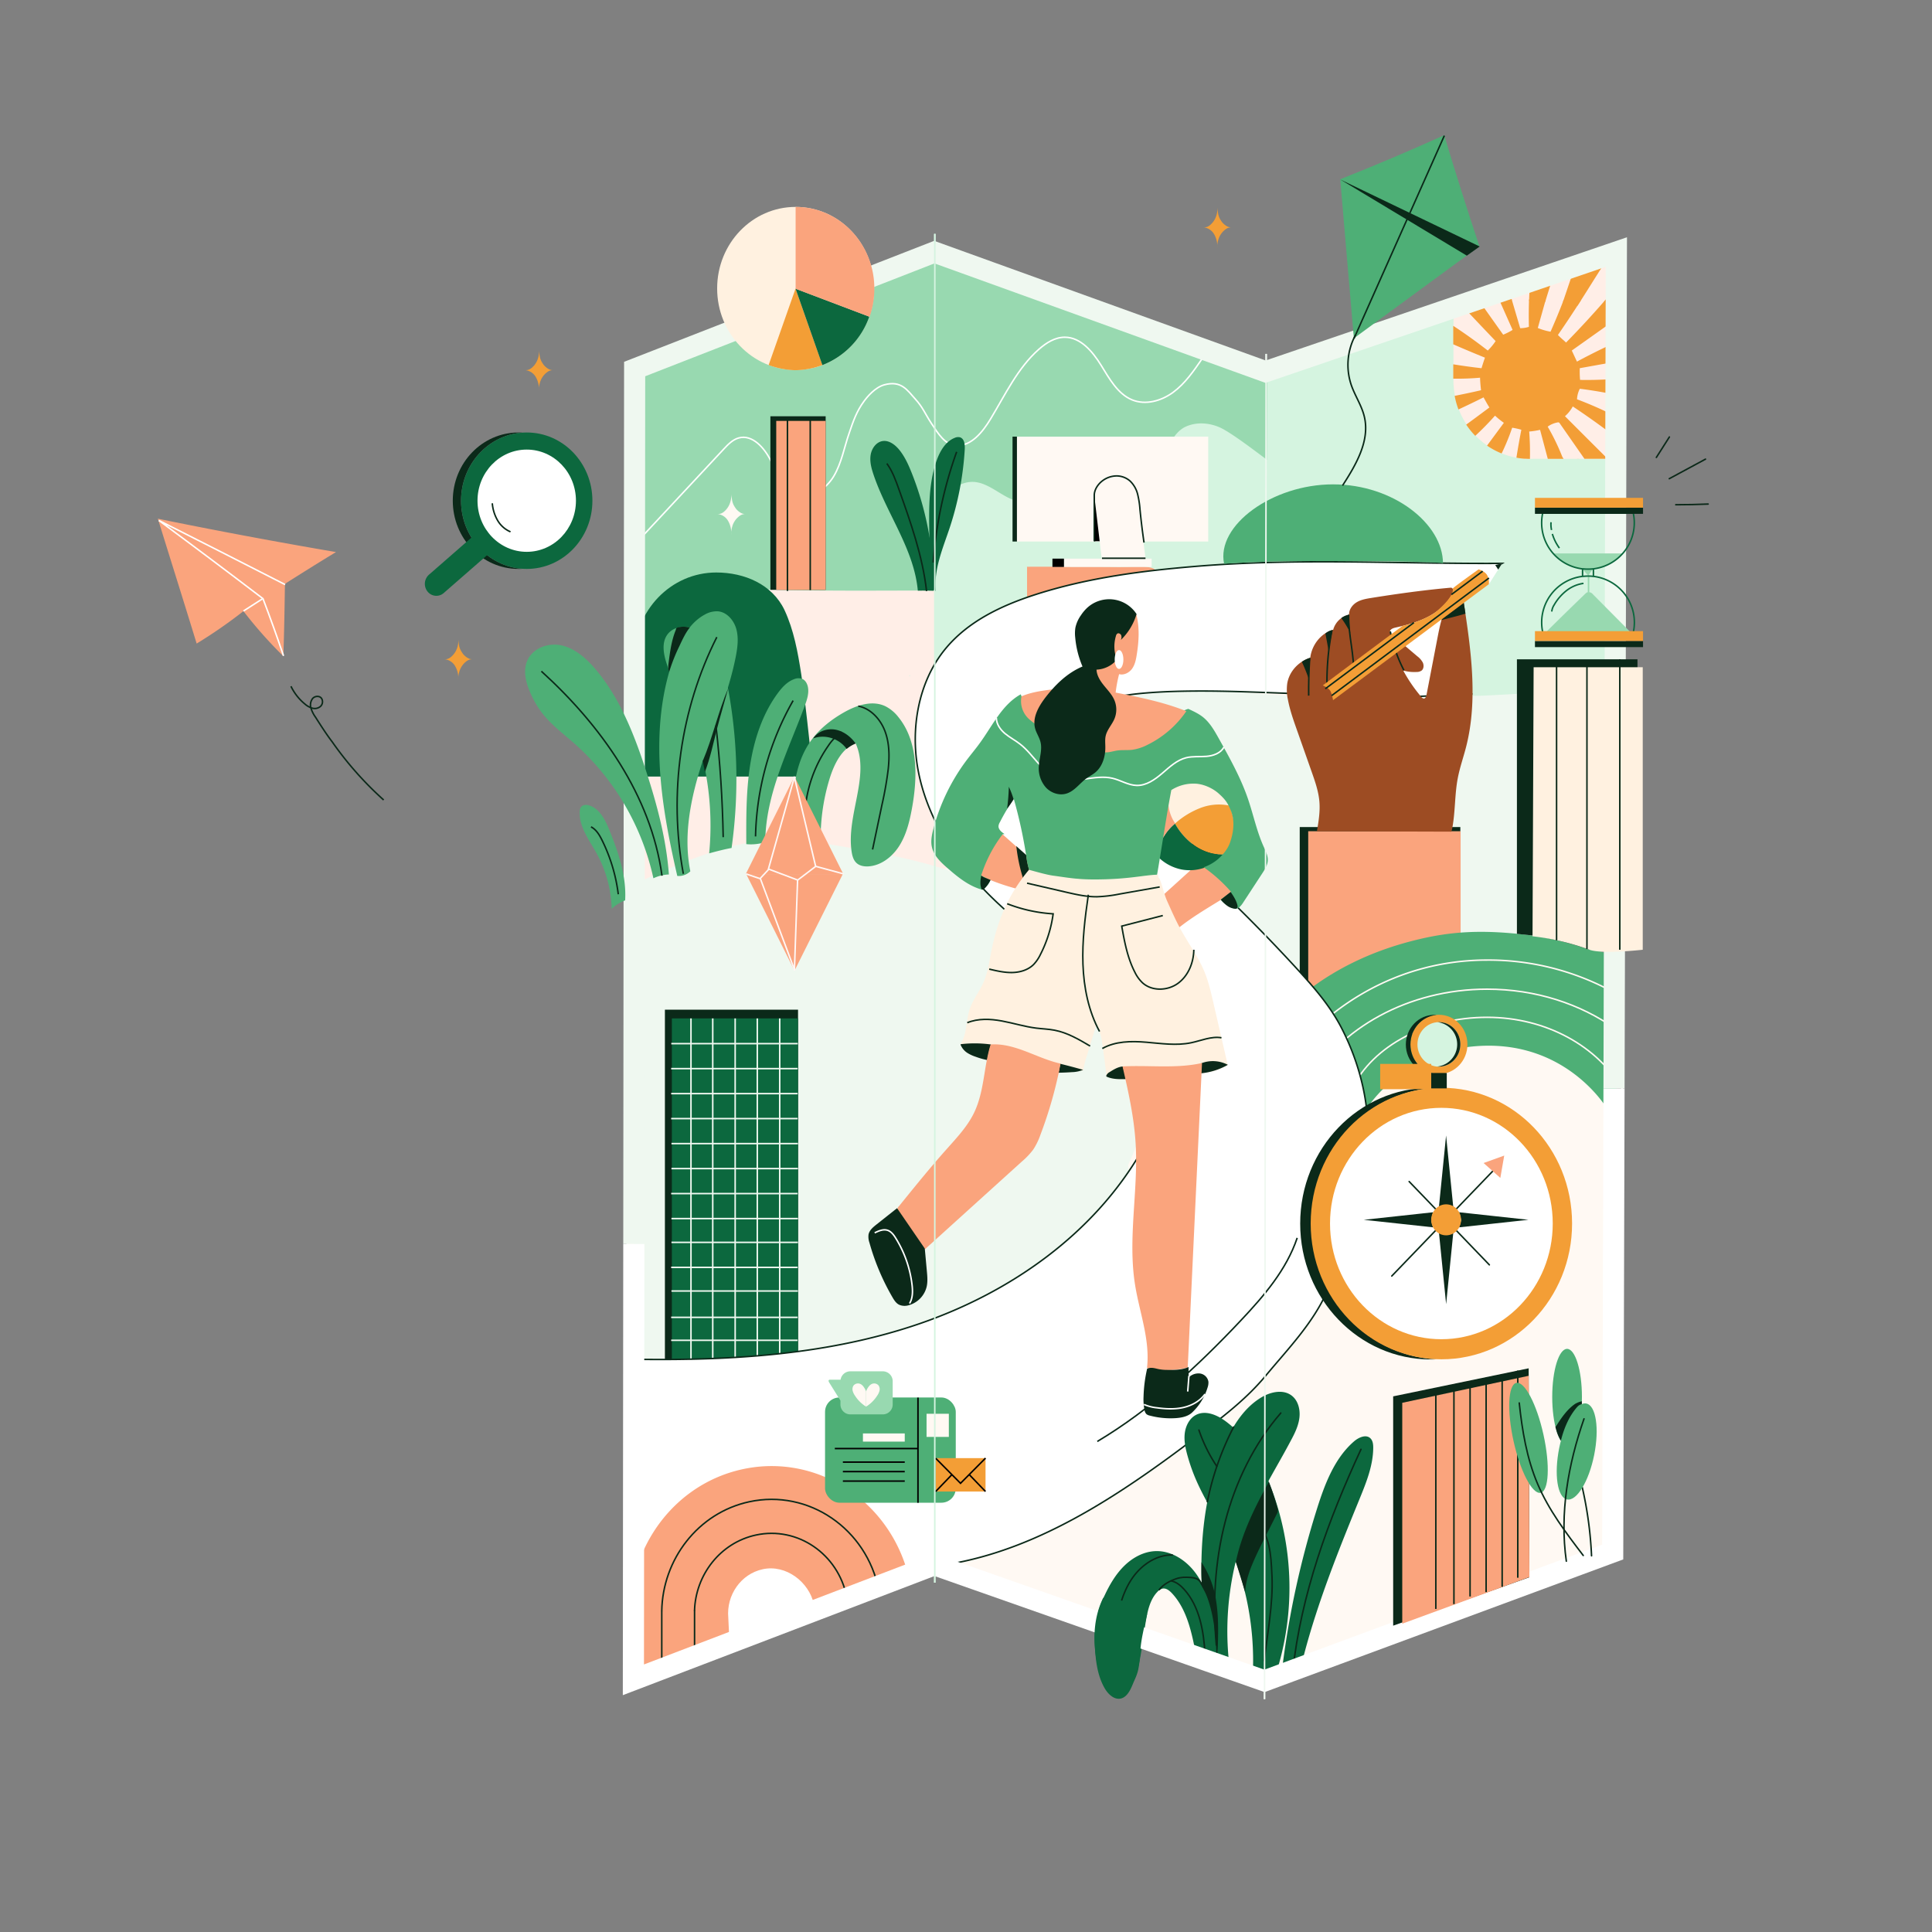 <?xml version="1.0" encoding="UTF-8"?> <svg xmlns="http://www.w3.org/2000/svg" viewBox="0 0 1280 1280"><rect x="0" y="0" width="1280" height="1280" fill="#808080" stroke="none"/><defs><style>.cls-1,.cls-12,.cls-15,.cls-16,.cls-17,.cls-18,.cls-2,.cls-20,.cls-21,.cls-22,.cls-26,.cls-28{fill:none;}.cls-1{stroke:#d5f4e0;}.cls-1,.cls-12,.cls-13,.cls-15,.cls-16,.cls-17,.cls-18,.cls-2,.cls-21,.cls-22,.cls-25,.cls-26,.cls-27,.cls-28{stroke-miterlimit:10;}.cls-2,.cls-21{stroke:#eff8f0;}.cls-3{fill:#fff9f3;}.cls-4{fill:#ffeee7;}.cls-5{fill:#d5f4e0;}.cls-25,.cls-6{fill:#98d9b0;}.cls-7{fill:#0c683e;}.cls-8{fill:#eff8f0;}.cls-9{fill:#0b2919;}.cls-10{fill:#faa47d;}.cls-11{fill:#4eaf76;}.cls-12{stroke:#fff9f3;}.cls-13,.cls-14{fill:#fff;}.cls-13,.cls-15,.cls-16,.cls-20,.cls-25{stroke:#0b2919;}.cls-16,.cls-20{stroke-linecap:round;}.cls-17,.cls-22{stroke:#fff;}.cls-18{stroke:#000;}.cls-19{fill:#f39e36;}.cls-20{stroke-linejoin:round;}.cls-21,.cls-22{stroke-width:14px;}.cls-23,.cls-27{fill:#fff1e0;}.cls-24{fill:#9d4c23;}.cls-26{stroke:#0c683e;}.cls-27{stroke:#98d9b0;}.cls-28{stroke:#fff7f5;}</style></defs><g id="Header_1_5" data-name="Header 1/5"><line class="cls-1" x1="619.34" y1="154.92" x2="619.31" y2="1048.57"></line><line class="cls-2" x1="838.87" y1="234.45" x2="837.77" y2="1125.73"></line><polygon class="cls-3" points="414.75 1105.65 415.56 251.07 601.33 173.22 827.65 255.47 1052.75 174.79 1051.94 1021.65 827.65 1105.65 601.33 1030.22 414.75 1105.65"></polygon><path class="cls-3" d="M620.58,1035c1.79-2,9.2-8.06,11.71-8.88A579.08,579.08,0,0,0,775,956.46c10.23-6.87,20.29-14.1,29.19-22.73,8.25-8,15.63-17.36,25.57-23,3.33-1.89,7.55-3.27,10.79-1.21,3.93,2.5,4,8.3,3.6,13.08-3.8,48-3.12,96.2-1.92,144.32.32,12.94.68,26-1.07,38.78-.54,4-2.11,8.86-6,9.44C832.93,1115.52,617.7,1038.16,620.58,1035Z"></path><path class="cls-3" d="M902.46,681c-7.3.38-13.09,7.12-15.19,14.38s-1.38,15-.93,22.62a284.93,284.93,0,0,1-36.73,157.37c-5.1,8.89-10.78,16.22-13.12,26.28a88.48,88.48,0,0,0-1.92,21c.51,63-.5,128.66,0,191.64,11.19-7.37,38.29-12.83,50.58-18,29.25-12.19,139.75-49.56,183.3-64-5.76-96.94.8-190.73.8-291.11a46.11,46.11,0,0,0-4-18.38c-3.85-8.73-11.33-15.15-19.15-20.28C1004.66,675.38,952.05,678.38,902.46,681Z"></path><path class="cls-4" d="M609.43,499.07l118.1-110s-69.44,2.16-118.1,2.16H455.6v52.17h-40V588.13s248.3,9.78,216.05-28.19C617,542.71,609.43,505,609.43,499.07Z"></path><path class="cls-5" d="M839.16,246.62c.64,31.32-.45,64.2.18,95.52,0,1.89-6.75,3.73-5.55,5.17a7.33,7.33,0,0,0,3.67,2c10.18,3,21.11,1.44,31.49,3.54,12.33,2.5,23.48,10,36,11.09,6.73.57,13.71-.76,20.11,1.44,10,3.43,15.46,15.58,25.77,17.72,4.46.92,24,.31,26.51,4.24-4.92,4.63-13.2,5.48-16.12,11.65-1.19,2.51-1.19,5.42-1.14,8.21a361.78,361.78,0,0,0,4.28,48.86c.22,1.39.51,2.91,1.56,3.81a5.75,5.75,0,0,0,3.53,1,346.88,346.88,0,0,0,84.16-5.8c3.29-.64,6.85-1.5,8.91-4.21a12.51,12.51,0,0,0,2.08-6.32c1.14-10.33,3.22-20.19,2.61-30.56-.4-6.88-1.06-13.77-.63-20.65,1.52-24.36,2.87-52.89,0-77.12-.44-3.72,1.23-13.45-1-16.4s-14,4.82-17.53,3.41c-19.35-7.77-38.91-17.12-52.54-33.23-12.42-14.67-18.78-33.6-25-52-.79-2.34.52-9-1.21-10.75-3.76-3.76-12,1.51-17.1,2.86-28.28,7.49-56,17.11-83.65,26.72C856.16,241.16,852.36,244.13,839.16,246.62Z"></path><path class="cls-6" d="M609.89,169c-19.26,13.89-42.15,21-64.43,28.63a1196,1196,0,0,0-114.25,45.7c-4.9,2.27-10.34,5.19-11.77,10.56-1,3.9.36,8,1,12,1.52,10.12-2.19,20.25-2.77,30.48-.5,9,1.42,17.89,2.63,26.8,3.1,23,1.41,46.37,1.15,69.6-.13,11.26.52,23.7,8,31.84,6.81-12,18.57-19.94,29.9-27.41,6.18-4.07,13.26-8.32,20.37-6.55a17.77,17.77,0,0,0,4.33.95c2.08,0,4-1.21,5.88-2.06a19.6,19.6,0,0,1,17.12.9c34,1.31,76.72.8,112.24.8-2.51-12.09,19.36-37.63,33.66-40,12.26-2.05,24.76-1.77,37.14-2.79s25-3.48,35.18-9.67a302,302,0,0,1,73.94-15c2.83-.22,5.76-.38,8.45.61,2.22.82,4.11,2.37,6.21,3.48,6.55,3.47,20.13,13.27,25.37,7.91,0-27.17.37-61.17.37-88.94a104,104,0,0,0-22.92-8.15c-7.53-1.54-15.43-1.91-22.38-5.28-6.17-3-11.21-8.2-17.56-10.76-10.46-4.21-19.2-5.56-30-8.59-6-1.69-12.35-3.08-17.69-6.44-10.76-6.76-24.39-9.72-36-14.48-4-6-12.08-6.89-19-8.12-16.91-3-32.58-11.18-49.27-15.35C619.88,168.37,614,166,609.89,169Z"></path><path class="cls-7" d="M420.17,435.76c0-31.19,24.34-56.47,54.36-56.47,18.77,0,37.09,7.89,45.18,24.79,6.2,13.27,8.88,28,11.13,42.55,3.47,22.5,7.82,67.86,7.82,67.86H420.85s0-3.7.51-3.37C418.39,486.15,420.17,460.94,420.17,435.76Z"></path><path class="cls-8" d="M1060.48,455.35q-70.93,6.86-142.27,7.1c-34.23.12-68.5-.92-102.56-4.49-28.59-3-57.76-7.75-85.75-1-8.17,2-16.44,5.09-22.24,11.37-9.37,10.15-10,26.49-5.1,39.59s14.45,23.67,23.9,33.74c31.09,33.09,63.85,64.44,96.68,95.68,8.12,7.73,16.31,15.5,25.61,21.63,5,3.26,10.29,6.08,16,7.23,8.38,1.67,17-.28,25.35-2a399.25,399.25,0,0,1,125.15-5c9,1.07,18.14,2.5,26.27,6.66,2.78,1.43,5.87,3.21,8.79,2.13,4.14-1.53,4.61-7.32,4.35-11.87l-7-123.26C1046.16,506.71,1045,478.88,1060.48,455.35Z"></path><path class="cls-8" d="M426.49,582.91c30.89-14,63.31-28,97.2-26.64,9.31.37,18.53,1.9,27.72,3.43C583.1,565,615,570.28,646.74,583.4c21.64,2.93,38.3,19.76,57.08,30.92,19.4,11.53,43.13,18.28,55.91,36.88,12,17.53,10.84,40.85,6.69,61.7a265.89,265.89,0,0,1-19.13,59.17c1.4,3.44-1,7.17-3.24,10.11a286.54,286.54,0,0,1-31.82,35.22A314.92,314.92,0,0,1,667,850.72a328.68,328.68,0,0,1-84,34.18,53,53,0,0,1-10.24,1.81q-47.35,13.06-95.86,21.4c-15,2.59-30.76,4.79-45.34.27-3.81-1.18-7.7-3-9.8-6.4C420.16,899.34,417,587.21,426.49,582.91Z"></path><rect class="cls-9" x="440.52" y="668.94" width="88.2" height="235.01"></rect><rect class="cls-7" x="445.13" y="674.72" width="83.58" height="227.37"></rect><line class="cls-2" x1="444.73" y1="691.43" x2="528.54" y2="691.43"></line><line class="cls-2" x1="444.65" y1="707.99" x2="528.45" y2="707.99"></line><line class="cls-2" x1="444.65" y1="724.55" x2="528.45" y2="724.55"></line><line class="cls-2" x1="444.65" y1="741.1" x2="528.45" y2="741.1"></line><line class="cls-2" x1="444.85" y1="757.66" x2="528.65" y2="757.66"></line><line class="cls-2" x1="444.85" y1="774.22" x2="528.65" y2="774.22"></line><line class="cls-2" x1="444.65" y1="790.78" x2="528.45" y2="790.78"></line><line class="cls-2" x1="444.85" y1="807.34" x2="528.65" y2="807.34"></line><line class="cls-2" x1="444.85" y1="823.1" x2="528.65" y2="823.1"></line><line class="cls-2" x1="444.65" y1="839.66" x2="528.45" y2="839.66"></line><line class="cls-2" x1="444.85" y1="855.32" x2="528.65" y2="855.32"></line><line class="cls-2" x1="444.65" y1="872.78" x2="528.45" y2="872.78"></line><line class="cls-2" x1="444.65" y1="887.99" x2="528.45" y2="887.99"></line><line class="cls-2" x1="457.79" y1="674.72" x2="457.79" y2="901.99"></line><line class="cls-2" x1="472.21" y1="674.72" x2="472.21" y2="901.99"></line><line class="cls-2" x1="487.07" y1="674.72" x2="487.07" y2="901.99"></line><line class="cls-2" x1="501.72" y1="674.72" x2="501.72" y2="901.99"></line><line class="cls-2" x1="516.58" y1="674.72" x2="516.58" y2="901.99"></line><path class="cls-5" d="M619.33,357.18c.74-10.23-1.87-15.65,3.34-23.6s13.44-14.91,22.69-14.28c12.77.86,23.09,15.65,35.57,12.76,6.19-1.43,10.65-6.95,14.07-12.49s6.45-11.62,11.59-15.46a20.65,20.65,0,0,1,17.5-3.27c7.95,2.12,14.32,8.64,22.3,10.66a21.53,21.53,0,0,0,19.75-5.2c7.48-7.06,10.2-19.42,19.46-23.64,7.9-3.58,17.53-2.46,25.12,1.82,8.3,4.69,20.7,14.23,28.88,20.28.31,33.87-1.33,65.51-2,99.37,0,1.16-3.49,3.09-4.19,4a5.08,5.08,0,0,1-2.54,1.46c-9.21,3.13-18.51,6.27-28.15,7.37-7.26.82-14.63.47-21.86,1.59-6.79,1.06-13.32,3.39-20,4.93-8.59,2-17.4,2.6-26.13,3.66-22,2.66-43.63,8-65.18,13.33-7.81,1.93-15.7,3.89-22.89,7.59-14.2,7.31-9.79,8.62-19.81,21.44-.93,1.37-6.72,12.59-7.49,14C619.11,441,619.66,399.51,619.33,357.18Z"></path><polyline class="cls-9" points="861.1 644.8 861.1 547.94 967.51 547.94 967.51 653.11 868.4 653.11"></polyline><polyline class="cls-10" points="866.73 649.99 866.73 550.72 967.7 550.72 967.7 658.51 873.65 658.51"></polyline><path class="cls-11" d="M1070,634a199.48,199.48,0,0,0-49.54-13.45c-37.88-5.45-60.36-3.53-85.47,3-27.79,7.22-49.14,18.47-65.24,30.23-31.78,23.22-43.09,48.42-43.09,48.42L905,735.37a2.92,2.92,0,0,0,.4-.72c.08-.19,22.71-36.76,70.27-41.33,61.92-6,89.48,41.84,89.48,41.84l5.95-2.56"></path><path class="cls-12" d="M865.83,718.9c21.76-37.66,67.07-63.55,119.43-63.55,32.21,0,61.75,9.8,84.78,26.1"></path><path class="cls-12" d="M891.52,729.68s3.7-7.41,3.94-7.91C909.75,692.28,945.88,674,985.24,674s73.19,19.33,89.61,47.49"></path><path class="cls-12" d="M846.87,710.69l1.06-1.53c28.17-41.17,77.13-73.09,137.35-73.09a171.63,171.63,0,0,1,81.64,20.18"></path><path class="cls-10" d="M683.61,375.46s56.6,0,56.74.23l11.62-.18c2.47,0,4.94-.08,7.41.11s5.26.69,7,2.77a361.28,361.28,0,0,0-85.72,17.12l-.22-.23V375.63l-.11-.11,0,0"></path><rect class="cls-9" x="772.2" y="558.97" width="34.46" height="39.58"></rect><path id="Trail" class="cls-13" d="M970.55,460c-73.18,3.36-40,2-141.91-1.54-24.57-.85-63-1.57-87.28,2.93-8.9,1.65-18.56,5.22-22.77,14-3.91,8.13-1.79,18.22,2,26.41,8.46,18.35,24.07,31.23,38.87,43.85a1139.06,1139.06,0,0,1,99.77,96.17c11.06,12.05,22,24.53,29.66,39.43,13.32,25.94,20.67,57.43,16,86.76a368.27,368.27,0,0,1-25.69,87.57c-9.3,21.14-26.22,38.47-40.61,55.84-11.9,14.36-26.42,25.75-40.93,36.83-51.89,39.65-107.48,78-169.94,88.21-8.77-2.59-17.8,2.17-26,6.44-10.95,5.74-22.27,10.86-34.15,14-6.64,1.75-13.43,2.89-20,5s-12.8,5.24-19.07,8.2c-21.09,10-42.88,18.51-65.4,24.22a72,72,0,0,0-12.14,3.75c-4.06,1.84-7.72,4.51-11.61,6.72A57.79,57.79,0,0,1,422,1111.3c-1.05-20.4-2.09-40.82-2-61.26.21-31.93,3.31-63.88,1.48-95.76-1-17.66-3.47-35.91,2.18-53.67,62.64.78,126.19-3.22,185.67-23.67s115-58.84,147.18-114.67c6.86-11.89,12.72-24.88,13.47-38.72,1-18.42-7.26-36.34-18.92-50.27s-26.5-24.47-39.3-35c-22.71-16-45.2-32.67-64-53.39S613.84,539,608.43,511.11s-.18-58.79,17.43-80.62c15.11-18.73,37.57-29.29,60-36.53,35.07-11.31,71.79-15.94,108.4-18.9,63.58-5.13,127.09-1.77,190.87-1.77,4.38,0,5-.05,10.06-.05-9.15,5.65-15.58,11.64-23.38,19.18-2.9,2.8-5.8,5.9-7,9.85-1,3.41-.57,7.09,0,10.62,2.23,15.17,3.34,33,9,47.14.14.43,1.4-.43,1.54,0"></path><path class="cls-10" d="M603,1049c-10.51-52.7-60.16-86.56-110.88-75.64s-83.33,62.49-72.56,115.32a57.33,57.33,0,0,0,2.16,19.81c.2.69.49,1.47,1.15,1.7a2.24,2.24,0,0,0,1.45-.19l12.38-4.65a58.19,58.19,0,0,0,10.83-4.95c2.53-1.6,4.83-3.59,7.44-5,3.59-2,7.63-2.87,11.58-3.87,31.68-8,60.87-24.73,93.23-32.94,7.21,1.05,14.46-1.3,21.27-4S594.67,1048.74,603,1049Z"></path><path class="cls-14" d="M505.35,1039.65c-14.53,3.13-24.19,17.18-22.84,32.07.18,3.74.35,7.49.53,11.23l2-1c.14.34.26.69.4,1,0,0,54.06-18.91,53.78-20.19C536,1048.21,520.84,1036.32,505.35,1039.65Z"></path><path class="cls-15" d="M582.25,1053.49c-8.13-40.79-46.56-67-85.82-58.54-34,7.32-57.48,38.24-58,72.48"></path><line class="cls-15" x1="438.44" y1="1067.16" x2="438.44" y2="1099.26"></line><path class="cls-15" d="M561,1058.06c-5.71-28.6-32.65-47-60.19-41.06-23.63,5.09-40,26.43-40.67,50.16"></path><line class="cls-15" x1="460.16" y1="1066.79" x2="460.16" y2="1091.07"></line><path class="cls-7" d="M801,1097c-7.41-45.53-8.34-93.76,8.78-136.37,5.58-13.9,13.58-27.59,26.2-35,6.27-3.68,14.74-5.37,20.3-.6,3.92,3.36,5.26,9.17,4.59,14.42s-3,10.06-5.5,14.69c-8.47,16.08-18.21,31.47-25.63,48.1a193.74,193.74,0,0,0-15.45,99.51C809.83,1100,805.35,1098.35,801,1097Z"></path><path class="cls-7" d="M830,1109.58A193.08,193.08,0,0,0,809.9,1014c-5.6-11.13-12.29-21.67-17.29-33.1a123.58,123.58,0,0,1-5.91-16.67c-1.32-4.77-2.36-9.74-1.76-14.67s3.1-9.83,7.35-12.1c6.21-3.31,13.81-.16,19.51,4,13.63,10,22.73,25.35,29.19,41.3a186.38,186.38,0,0,1,4.11,127,7.4,7.4,0,0,1-1.15,2.42c-1.59,1.92-4.55,1.62-6.82.69s-4.49-2.37-6.92-2.2C830.15,1109.55,830.08,1108.41,830,1109.58Z"></path><path class="cls-7" d="M849.75,1103.39a593,593,0,0,1,22.77-103.72c5.21-16.53,11.67-33.59,24.55-44.71,3.15-2.72,8.12-4.92,11-1.9,1.53,1.6,1.75,4.07,1.73,6.32-.13,11.76-4.65,22.93-9.08,33.76-13.79,33.7-27.42,67.6-36.73,102.92a7.38,7.38,0,0,1-1.61,3.46,6.73,6.73,0,0,1-2.61,1.36A41.46,41.46,0,0,1,849.75,1103.39Z"></path><path class="cls-7" d="M792.36,1096.17c-2.79-14.59-6-30.07-16-40.69-1.64-1.73-3.77-3.41-6.08-3a6.59,6.59,0,0,0-3.4,2.1c-4.51,4.62-6.26,11.36-7.43,17.83-2.76,15.25-3.45,31.2-9.75,45.27-1.48,3.3-3.63,6.77-7,7.61-4.51,1.11-8.69-2.92-11-7.08-4.59-8.15-5.85-17.85-6.26-27.29a75.66,75.66,0,0,1,1.19-19.37,69.62,69.62,0,0,1,5.3-14.75c3.37-7.16,7.46-14.09,13.07-19.54s12.88-9.33,20.56-9.6c10.23-.37,19.94,5.78,26.25,14.15s9.64,18.75,11.93,29.11,3.63,21,6.55,31.15A64.2,64.2,0,0,0,792.36,1096.17Z"></path><path class="cls-16" d="M856.38,1108c5.55-51.63,23.63-101,45.31-147.8"></path><path class="cls-16" d="M799.9,994.93a188.14,188.14,0,0,1,17.4-49.48"></path><path class="cls-9" d="M818.71,1035.1c3.92-19.06,12.69-36.64,21.95-53.31a176.61,176.61,0,0,1,5.72,17.43,4.06,4.06,0,0,1-.39,3.68c-4.86,9.9-10.14,19.58-14.66,29.65-3.17,7.06-6,14.48-6.39,22.26-2-6.61-4-13.22-6.12-19.78C818.82,1035,818.82,1035,818.71,1035.1Z"></path><path class="cls-16" d="M805.84,1089.89c-2.49-27.33-1-55.17,5.88-81.68s19.16-51.65,36.84-72.05"></path><path class="cls-16" d="M794.31,947.44a103.15,103.15,0,0,0,11.83,24"></path><path class="cls-16" d="M796,1049.43c-1.44-3.12-3.46-4.08-7.42-4.33-3.36-.21-6.09-.26-9.29.85-4.24,1.46-8.41,3.64-11.27,7.21"></path><path class="cls-16" d="M798.35,1095.73c-.87-15.34-3.72-31.61-13.87-42.78-2.29-2.52-5-4.79-8.3-5.5"></path><path class="cls-9" d="M796,1035a63.09,63.09,0,0,1,9.71,25.64c1.44,9.12,1.46,18.42,1.2,27.66a74.71,74.71,0,0,1-.55,8,6.8,6.8,0,0,1-.55-2.91c-.57-13.76-2.43-27.69-8-40.2-.61-1.36-1.6-2.82-1.66-4.32,0-1.13,0-1.73-.08-3C795.9,1042.13,796,1038.51,796,1035Z"></path><path class="cls-16" d="M776.65,1030.22c-10.47-.14-20.28,6.44-26.41,15.26s-9,19.63-10.62,30.37a149.23,149.23,0,0,0-.57,39.83"></path><path class="cls-17" d="M425.75,355.14l53.7-57.57c2.87-3.08,5.95-6.29,9.93-7.41,9-2.56,17.11,6.53,21.37,15.21s8.24,19,17.11,22.16c9.22,3.29,19.36-3.36,24.51-12s6.88-18.87,10.17-28.41c2.87-8.33,4.84-14.41,10-21.44,2.12-2.88,7.2-9,13.27-10.71,11.34-3.11,15.3,3.56,20.53,9.33s6.41,9.66,10.73,16.19,9.15,14.58,16.77,14.74c9.83.2,17.19-9,22.42-17.65,9.76-16.12,18-33.82,32-46.15,4.92-4.35,10.86-8.06,17.32-8,10.31.07,18.19,9.34,23.77,18.33S740.42,260.94,750,264.9c8.94,3.7,19.41.76,27.25-5s13.58-14.09,19.17-22.22"></path><path class="cls-15" d="M727,955c35.54-21.21,66.51-49.81,95.17-80.25,15.15-16.09,30.11-33.38,37.26-54.62"></path><ellipse class="cls-18" cx="958.07" cy="808.17" rx="5.05" ry="5.24"></ellipse><path class="cls-9" d="M869,810.62c0-48.36,36.74-87.8,82.8-89.86-1.26-.06-2.52-.09-3.8-.09-47.82,0-86.59,40.27-86.59,90s38.77,90,86.59,90c1.28,0,2.54,0,3.8-.09C905.78,898.41,869,859,869,810.62Z"></path><ellipse class="cls-19" cx="954.95" cy="810.62" rx="86.59" ry="89.95"></ellipse><ellipse class="cls-14" cx="954.95" cy="810.62" rx="73.78" ry="76.65"></ellipse><ellipse class="cls-19" cx="953.31" cy="691.95" rx="18.9" ry="19.64"></ellipse><ellipse class="cls-5" cx="953.31" cy="691.95" rx="14.21" ry="14.76"></ellipse><path class="cls-9" d="M953.31,677.19c-.36,0-.71,0-1.06,0a14.8,14.8,0,0,1,0,29.42c.35,0,.7.05,1.06.05,7.85,0,14.21-6.61,14.21-14.76S961.16,677.19,953.31,677.19Z"></path><path class="cls-9" d="M934.45,692c0-10.31,7.66-18.75,17.39-19.56-.51,0-1-.08-1.52-.08-10.44,0-18.91,8.79-18.91,19.64s8.47,19.64,18.91,19.64c.51,0,1,0,1.52-.08C942.11,710.7,934.45,702.26,934.45,692Z"></path><rect class="cls-9" x="946.32" y="710.88" width="12.2" height="10.2"></rect><rect class="cls-19" x="914.4" y="704.86" width="33.82" height="16.76"></rect><line class="cls-20" x1="989.75" y1="775.11" x2="922.09" y2="845.4"></line><line class="cls-20" x1="986.73" y1="837.99" x2="933.6" y2="782.8"></line><polygon class="cls-10" points="996.59 765.6 994.01 780.39 982.92 770.53 996.59 765.6"></polygon><path class="cls-9" d="M949.53,813.15l-46-5,46-5s-.48.68-1.32,5C948.05,809,949.53,813.15,949.53,813.15Z"></path><path class="cls-9" d="M966.64,813.15l46-5-46-5s.49.68,1.33,5C968.13,809,966.64,813.15,966.64,813.15Z"></path><path class="cls-9" d="M962.88,816.27l-4.78,47.79-4.79-47.79s.65.5,4.79,1.38C958.88,817.82,962.88,816.27,962.88,816.27Z"></path><path class="cls-9" d="M962.86,800.08l-4.79-47.79-4.79,47.79s.66-.51,4.79-1.38C958.85,798.53,962.86,800.08,962.86,800.08Z"></path><ellipse class="cls-19" cx="958.1" cy="808.17" rx="9.89" ry="10.27"></ellipse><path class="cls-11" d="M811,373.54c-5.39-25.45,32-52.64,72.15-52.64S956,347.18,956,373.21c0,0-1-1.45-71.33-1.45C832.29,371.34,811,373.61,811,373.54Z"></path><path class="cls-4" d="M1065.33,198.38,963,197.07s-.13,59.1,0,58.24h.08c1.42,25.91,21.58,46.71,46.9,48.61v0l.68,0c1,.06,2.06.1,3.11.1.83,0,1.66,0,2.48-.06,14.43.06,48.79.06,48.79.06Z"></path><polygon class="cls-4" points="993.92 197.11 1067.76 170.18 1068.37 205.66 993.92 197.11"></polygon><path class="cls-19" d="M1044.46,304.06h2.09A18.21,18.21,0,0,0,1044.46,304.06Z"></path><path class="cls-19" d="M1036.83,275.75a22.92,22.92,0,0,0,5.17-6.47q11.61,7.71,22.82,16.07l0-12.26q-9.81-4.72-20-8.54a16.69,16.69,0,0,1,1.86-7q9.12,1.16,18.16,2.88l0-9.08q-9,.52-18,.35a58.62,58.62,0,0,1-.2-7.76l18.24-3.29,0-11.23q-10.17,4.8-20.09,10.15c-1.15-2.31-2.16-4.7-3.45-7.32L1065,215.46l0-16.45-1.65,0q-12.48,14.37-25.79,27.93c-1.41-1.36-3-2.56-5.4-5q7.86-11.4,15.31-23.08l-11.51-.15q-4.08,10.65-8.69,21.05a41.21,41.21,0,0,1-8.44-2.46q2.63-9.37,5.26-18.74l-11.06-.14q-.32,9.06-.09,18.12a18.17,18.17,0,0,1-5.78.89l-5.65-19.16-8.45-.1q4.53,10.2,9.08,20.41a42.4,42.4,0,0,1-6.24,3.16q-8.44-11.85-16.84-23.75l-14.84-.19q13.26,14.16,26.66,28.17a36.66,36.66,0,0,1-5.19,6.28q-11.12-8.66-22.88-16.38c0,3.89,0,8.08,0,12.24q10.42,4.56,21,8.84c-.74,2.17-1.47,4.34-2.26,7q-9.39-1.06-18.73-2.58c0,3.73,0,7,0,9.5a172.5,172.5,0,0,0,17.76-.63c.07,2.52.27,5,.65,8.3-5.8,1.34-11.64,2.57-17.48,3.73a51.32,51.32,0,0,0,2.52,9q8.38-3.87,16.61-8c1.27,2.2,2.43,4.46,3.89,6.69-5.15,3.84-10.29,7.67-15.37,11.36a52.09,52.09,0,0,0,6,7.43q6.86-6.36,13.09-13.37a56.83,56.83,0,0,0,5.86,4.76L985.2,295.24a50.69,50.69,0,0,0,9.66,5.19,146.26,146.26,0,0,0,7-17.06,46,46,0,0,1,6.07,1.35q-1.8,9.22-3.27,18.52a48.87,48.87,0,0,0,5.18.67v0a5.91,5.91,0,0,0,.67,0c1,.07,2.06.11,3.11.11h0q.2-9.06-.48-18.12a52.17,52.17,0,0,0,7.2-1.12q2.55,9.6,5.11,19.2l10.48,0a8.87,8.87,0,0,1-1.2-2.18,145.3,145.3,0,0,0-9.35-19.13,15.82,15.82,0,0,1,6.5-2.79,1.52,1.52,0,0,1,.92,0,1.64,1.64,0,0,1,.56.58l16.37,23.49h15.08v-.25Q1050.82,289.77,1036.83,275.75Z"></path><path class="cls-19" d="M1013.07,199.38q.12-5.06.52-10.1,7.27-1.32,14.43-3.15L1023.71,200A54.54,54.54,0,0,0,1013.07,199.38Z"></path><path class="cls-19" d="M1035.54,199.84l5.74-16.93a2.9,2.9,0,0,1,.52-1,2.69,2.69,0,0,1,.84-.52c4.4-1.94,15.26-5.73,20-6.39-5.23,8-12.42,19.76-17.56,27.6-2.25-1-5.53-.78-7.95-1.27A1.77,1.77,0,0,1,1035.54,199.84Z"></path><path class="cls-19" d="M1062.65,200l3-4a9.56,9.56,0,0,1-.6,4.88A6.45,6.45,0,0,1,1062.65,200Z"></path><path class="cls-19" d="M1001.66,198.92l-.41-1.78a2.18,2.18,0,0,0-.3-.83.74.74,0,0,0-.74-.35c-.26.06-.44.31-.65.5a3,3,0,0,1-.69.46l-1.48.83c.16.55.79.75,1.33.88A8.72,8.72,0,0,0,1001.66,198.92Z"></path><polyline class="cls-21" points="419.92 824.17 420.47 244.5 619 167.03 838.45 246.25 1070.89 166.98 1069.33 721.11"></polyline><polyline class="cls-22" points="1069.33 721.11 1068.46 1028.27 837.76 1113.63 619 1036.71 419.64 1112.92 419.92 824.17"></polyline><path class="cls-9" d="M1005,618.7V436.81h79.87V629.23h-31.73a208.83,208.83,0,0,0-37.76-9.44"></path><path class="cls-23" d="M1015.34,620.32l.73-178.27h72.29V629.23s-26.94,3.1-35.32,0A159.78,159.78,0,0,0,1015.34,620.32Z"></path><line class="cls-15" x1="1031.27" y1="440.72" x2="1031.27" y2="623.01"></line><line class="cls-15" x1="1051.39" y1="438.8" x2="1051.39" y2="628.8"></line><line class="cls-15" x1="1073.16" y1="436.81" x2="1073.16" y2="629.23"></line><path class="cls-9" d="M305.45,331.73c0-24,18-43.64,40.78-45.11-.9-.05-1.82-.09-2.74-.09-24,0-43.51,20.23-43.51,45.2s19.48,45.2,43.51,45.2c.92,0,1.84,0,2.74-.1C323.48,375.36,305.45,355.74,305.45,331.73Z"></path><ellipse class="cls-7" cx="348.97" cy="331.73" rx="43.51" ry="45.2"></ellipse><ellipse class="cls-14" cx="348.97" cy="331.73" rx="32.61" ry="33.87"></ellipse><path class="cls-15" d="M326.15,333.45a27.06,27.06,0,0,0,3.49,11.27,18,18,0,0,0,8.58,7.62"></path><path class="cls-7" d="M283.26,391.9h0a8.13,8.13,0,0,1,.93-11.14l28.64-25a7.42,7.42,0,0,1,10.72,1h0a8.13,8.13,0,0,1-.93,11.14l-28.64,25A7.41,7.41,0,0,1,283.26,391.9Z"></path><path class="cls-5" d="M603,447.11l-.25,1.09C602.39,448,602.05,447.83,603,447.11Z"></path><polygon class="cls-9" points="923.01 1077.05 923.01 925.12 1012.78 906.54 1013.25 1044.99 923.01 1077.05"></polygon><polygon class="cls-10" points="929.03 1075.73 929.03 929.39 1012.81 911.49 1013.25 1044.85 929.03 1075.73"></polygon><path class="cls-15" d="M939,922.31v0Z"></path><line class="cls-15" x1="951.27" y1="923.16" x2="951.27" y2="1065.96"></line><line class="cls-15" x1="963.27" y1="920.29" x2="963.27" y2="1062.76"></line><line class="cls-15" x1="973.96" y1="917.26" x2="973.96" y2="1057.7"></line><line class="cls-15" x1="984.59" y1="916.05" x2="984.59" y2="1054.81"></line><line class="cls-15" x1="995.22" y1="912.33" x2="995.22" y2="1051.26"></line><line class="cls-15" x1="1005.57" y1="908.05" x2="1005.57" y2="1045.29"></line><path class="cls-20" d="M1048.29,985.43a254,254,0,0,1,6.15,45.31"></path><ellipse class="cls-11" cx="1012.62" cy="952.69" rx="10.14" ry="37.29" transform="translate(-182.02 241.46) rotate(-12.49)"></ellipse><ellipse class="cls-11" cx="1038.23" cy="925.52" rx="9.84" ry="31.86"></ellipse><ellipse class="cls-11" cx="1044.59" cy="961.63" rx="32.41" ry="11.81" transform="translate(-104.24 1795.96) rotate(-78.62)"></ellipse><path class="cls-20" d="M1049.45,940c-10.53,30.11-16.22,62.64-11.71,94.34"></path><path class="cls-9" d="M1048,930.27a5.78,5.78,0,0,0-2.89,1.68c-5.53,6.15-8.94,14.33-11,22.59a28.76,28.76,0,0,1-3.27-8,8,8,0,0,1-.32-1.12c.27-.38.65-.93.89-1.29,3.38-5.26,7-10.46,12.1-14a16.24,16.24,0,0,1,4.5-1.77C1048,929.19,1048,929.74,1048,930.27Z"></path><path class="cls-20" d="M1006.54,929.49c1.94,18.34,5,36.78,12.18,53.66,7.38,17.39,18.85,32.51,30.22,47.4"></path><path class="cls-24" d="M872.51,550.72c1.09-6.45,2.16-13,1.63-19.53-.56-6.85-2.85-13.4-5.13-19.85q-4.92-14-9.85-27.94c-2.29-6.5-4.59-13-5.87-19.82a30.9,30.9,0,0,1-.47-10.71c1.33-8.2,7.71-14.74,15.27-17.09,1-8.64,7.24-16.39,15.18-18.55a14.1,14.1,0,0,1,10.52-10c-.1-3.44,2.24-6.55,5.11-8.26s6.23-2.27,9.51-2.8c17.59-2.82,35.26-5.26,52.74-6.81.91-.07,1.64.88,1.71,1.82a5,5,0,0,1-.81,2.65c-3.68,6.75-9.85,11.75-16.58,15.13s-14,5.25-21.34,6.93c-1.53.35-3.47,1.28-3.19,2.89a3.2,3.2,0,0,0,1.28,1.76L939,434.8a12.79,12.79,0,0,1,3.65,4.17c.78,1.72.69,4-.72,5.23a5.51,5.51,0,0,1-3.34,1,27.56,27.56,0,0,1-8.9-.94,100,100,0,0,0,12,17.5,2.33,2.33,0,0,0,1.64,1.06c1.06,0,1.56-1.36,1.77-2.45l7.37-38.29c1.81-9.36,3.87-19.27,10.22-26.17,1.27-1.38,3.15-2.69,4.82-1.89,1.44.69,1.86,2.58,2.11,4.21,4.9,32.14,9.76,65.41,1.65,96.84-1.76,6.81-4.11,13.47-5.44,20.39-2.17,11.27-1.57,23-3.87,34.23a11.83,11.83,0,0,1-.43,1.31"></path><path class="cls-9" d="M862.5,438.47a110.63,110.63,0,0,1,4.69,11.7,69.76,69.76,0,0,1,1.08-14.43A18.65,18.65,0,0,0,862.5,438.47Z"></path><path class="cls-9" d="M955.14,410.37c4.92-3.69,9.84-7.38,14.69-11.06.24,2.44.82,4.78,1.06,7.28-2.89.84-5.88,1.64-8.79,2.39l-1.5.38L955,410.77A.64.64,0,0,0,955.14,410.37Z"></path><path class="cls-15" d="M893.5,407.3c-.24,13.64,4,27.1,3.31,40.72"></path><path class="cls-9" d="M888.63,409.51a62.44,62.44,0,0,1,6,9.87,58.93,58.93,0,0,1-.89-12.08A10.77,10.77,0,0,0,888.63,409.51Z"></path><path class="cls-15" d="M882.38,417.84a179.43,179.43,0,0,0-3.19,38"></path><path class="cls-15" d="M867.66,436.48c-.49,8.09-.7,16.24-.63,24.39"></path><path class="cls-15" d="M921.12,418.34a97.2,97.2,0,0,0,9,25.73"></path><path class="cls-9" d="M878.11,419.73c.81,4.2,1.62,8.41,2.23,12.65a92.86,92.86,0,0,1,2.67-15A9.52,9.52,0,0,0,878.11,419.73Z"></path><polygon class="cls-14" points="995.21 373.24 979.71 377.21 986.42 387.08 995.21 373.24"></polygon><path class="cls-19" d="M883.18,463.9s-.85-4.88-2-6.44c-1.47-2-4.79-3.38-4.79-3.38s52.5-39.34,53-39.45a70.6,70.6,0,0,0,19.52-7.56c4.05-2.51,14.76-12.28,13.56-17.07-.13-.54,17.15-12.77,17.15-12.77s3.73,1,5.45,3.52a10,10,0,0,1,1.33,6.3Z"></path><line class="cls-15" x1="986.47" y1="382.96" x2="882.23" y2="460.87"></line><line class="cls-15" x1="982.29" y1="378.44" x2="961.61" y2="393.9"></line><path class="cls-9" d="M990.62,374.37l4.61-1.16-2.62,4.16C992,376.36,991.29,375.39,990.62,374.37Z"></path><line class="cls-15" x1="936.77" y1="412.46" x2="878.04" y2="456.34"></line><rect class="cls-3" x="704.9" y="370.11" width="58.08" height="5.49"></rect><rect x="697.27" y="370.11" width="7.63" height="5.49"></rect><rect class="cls-9" x="670.83" y="289.29" width="2.93" height="69.48"></rect><rect class="cls-3" x="673.77" y="289.29" width="126.72" height="69.48"></rect><path d="M724.85,327.69s0,30.84.07,31a18.7,18.7,0,0,1,4.36,0c-2.06-10.16-1.57-20.79-4.21-30.8C725,327.74,724.81,327.62,724.85,327.69Z"></path><path class="cls-3" d="M739.33,315.22a14.75,14.75,0,0,0-14.4,12.53h28.78A14.75,14.75,0,0,0,739.33,315.22Z"></path><polygon class="cls-3" points="753.67 327.75 724.93 327.75 729.91 370.11 758.96 370.11 753.67 327.75"></polygon><path class="cls-15" d="M757.94,359.47q-1.59-10.92-2.67-21.9a60.43,60.43,0,0,0-1.56-10.14,18.1,18.1,0,0,0-5-8.72,13.5,13.5,0,0,0-9.08-3.4,15.74,15.74,0,0,0-9.2,3.21c-3,2.26-5.45,5.88-5.45,9.67V358.6"></path><path class="cls-15" d="M730.08,369.85h28.35v-.43"></path><path class="cls-3" d="M484.48,327a15.71,15.71,0,0,1-1,6.7,13.18,13.18,0,0,1-3.85,5.35,7.46,7.46,0,0,1-1.75,1.1,5.82,5.82,0,0,1-2.6.4,9.09,9.09,0,0,1,7.05,4.48,15.41,15.41,0,0,1,2.11,8.69v.49a15.77,15.77,0,0,1,.59-5,13.12,13.12,0,0,1,5.06-7.46,7.13,7.13,0,0,1,1.29-.73,7,7,0,0,1,2.59-.48,5.67,5.67,0,0,1-2.91-.62,11,11,0,0,1-1.37-.88,11.56,11.56,0,0,1-1.08-.91c-.25-.25-.57-.55-.8-.82a19.71,19.71,0,0,1-1.73-2.68,12.59,12.59,0,0,1-.95-2.66A44.8,44.8,0,0,1,484.48,327Z"></path><path class="cls-19" d="M357.11,231.67a15.56,15.56,0,0,1-1,6.7,13.16,13.16,0,0,1-3.84,5.35,7.52,7.52,0,0,1-1.76,1.1,5.8,5.8,0,0,1-2.59.4,9.14,9.14,0,0,1,7,4.48,15.41,15.41,0,0,1,2.11,8.69l0,.49a15.49,15.49,0,0,1,.59-5,13.07,13.07,0,0,1,5.06-7.46,7.4,7.4,0,0,1,1.28-.73,7.48,7.48,0,0,1,2.6-.48,5.73,5.73,0,0,1-2.92-.62,9.78,9.78,0,0,1-1.36-.87,13.45,13.45,0,0,1-1.08-.92,10.32,10.32,0,0,1-.8-.82,18.32,18.32,0,0,1-1.74-2.68,12,12,0,0,1-.94-2.66A44.79,44.79,0,0,1,357.11,231.67Z"></path><path class="cls-19" d="M303.64,423.21a15.71,15.71,0,0,1-1,6.7,13.15,13.15,0,0,1-3.85,5.35,7.11,7.11,0,0,1-1.75,1.09,5.69,5.69,0,0,1-2.6.41,9.09,9.09,0,0,1,7.05,4.48,15.41,15.41,0,0,1,2.11,8.69v.48a15.43,15.43,0,0,1,.6-5,13.11,13.11,0,0,1,5.05-7.46,7.49,7.49,0,0,1,1.29-.73,7,7,0,0,1,2.59-.48,5.78,5.78,0,0,1-2.91-.62,11,11,0,0,1-1.37-.88,11.68,11.68,0,0,1-1.08-.92c-.25-.24-.57-.54-.8-.81a19.71,19.71,0,0,1-1.73-2.68,12.67,12.67,0,0,1-1-2.67A44.62,44.62,0,0,1,303.64,423.21Z"></path><path class="cls-19" d="M806.53,137.08a15.56,15.56,0,0,1-1,6.7,13.16,13.16,0,0,1-3.84,5.35,7.32,7.32,0,0,1-1.76,1.1,5.8,5.8,0,0,1-2.59.4,9.14,9.14,0,0,1,7,4.48,15.41,15.41,0,0,1,2.11,8.69l0,.49a15.49,15.49,0,0,1,.59-5,13.07,13.07,0,0,1,5.06-7.46,7.4,7.4,0,0,1,1.28-.73,7.48,7.48,0,0,1,2.6-.48,5.73,5.73,0,0,1-2.92-.62,9.78,9.78,0,0,1-1.36-.87,13.45,13.45,0,0,1-1.08-.92,10.32,10.32,0,0,1-.8-.82,18.32,18.32,0,0,1-1.74-2.68,12.56,12.56,0,0,1-.94-2.66A44.79,44.79,0,0,1,806.53,137.08Z"></path><path class="cls-11" d="M887.94,118.75Q922.67,105,956.83,89.56q11.08,36.94,23.3,73.58-41.6,30.45-83.15,61S890.87,153.77,887.94,118.75Z"></path><line class="cls-25" x1="897.05" y1="224.27" x2="956.91" y2="89.87"></line><polygon class="cls-9" points="887.99 118.94 980.33 163.31 971.81 169.38 887.99 118.94"></polygon><path class="cls-15" d="M898.13,221.84a41.59,41.59,0,0,0-2.87,33.28c2.46,7.11,6.86,13.51,8.62,20.83,3.88,16-5.47,31.93-14.42,45.76"></path><ellipse class="cls-23" cx="527.13" cy="191.1" rx="52" ry="54.02"></ellipse><path class="cls-19" d="M527.06,191.25l-17.82,50.6a54.94,54.94,0,0,0,17.51,3.42,53,53,0,0,0,18.12-3.42Z"></path><path class="cls-7" d="M544.85,241.89a53.19,53.19,0,0,0,31.08-32.1l-48.87-18.54Z"></path><path class="cls-10" d="M579.27,191.18c0-29.88-23.31-54.09-52.07-54.09h-.08v54.24l49,18.53A55.69,55.69,0,0,0,579.27,191.18Z"></path><rect class="cls-9" x="510.4" y="275.79" width="36.62" height="115.01"></rect><rect class="cls-10" x="514.28" y="278.86" width="32.74" height="111.95"></rect><line class="cls-15" x1="521.7" y1="391.51" x2="521.7" y2="277.88"></line><line class="cls-15" x1="536.81" y1="390.95" x2="536.81" y2="278.07"></line><path class="cls-10" d="M663,551.69c7,6.22,14,12.43,21.53,19-2.4,6.37-4.9,12.7-7.09,19.1a148.76,148.76,0,0,1-27.92-9.59A135.4,135.4,0,0,1,663,551.69Z"></path><path class="cls-10" d="M801.66,575.64c-2.24-.85-4.5-1.64-6.78-2.35a2.59,2.59,0,0,0-3.24.66l-21.72,19.67a2.73,2.73,0,0,0-.64.76,2.64,2.64,0,0,0,.53,2.39,91.66,91.66,0,0,1,8.82,19.83c12.42-10.45,27-18,40.52-26.91C813.55,584.69,808.58,578.29,801.66,575.64Z"></path><path class="cls-23" d="M776,521.09a28.81,28.81,0,0,1,25.86.45l.2.12s.15.05.08,0a29.28,29.28,0,0,1,12.09,12,34.07,34.07,0,0,0-19.37,1.73,53.47,53.47,0,0,0-16.29,10.26,27,27,0,0,1-4.34-12A25.41,25.41,0,0,1,776,521.09Z"></path><path class="cls-19" d="M810.75,566.12c-6.19.58-13.35-1.86-19-5.63a42.44,42.44,0,0,1-13.29-14.86A55.27,55.27,0,0,1,795,535.42a34,34,0,0,1,19.13-1.77,29.73,29.73,0,0,1,3.25,16.79A30,30,0,0,1,810.75,566.12Z"></path><path class="cls-7" d="M766.55,567a33.77,33.77,0,0,1,11.9-21.38,43.61,43.61,0,0,0,13.34,14.84,32,32,0,0,0,18.84,5.67,29.32,29.32,0,0,1-12.53,8.71,29.72,29.72,0,0,1-15.22,1.23A30.49,30.49,0,0,1,766.55,567Z"></path><path class="cls-10" d="M775.91,521a29.25,29.25,0,0,0-13.42,12.85,28.92,28.92,0,0,0-2.9,18.07,27.34,27.34,0,0,0,7.09,14.89,32.93,32.93,0,0,1,11.93-21.26,25.89,25.89,0,0,1-4.45-11.94A26.61,26.61,0,0,1,775.91,521Z"></path><path class="cls-9" d="M673.33,560.59a111.84,111.84,0,0,0,4.43,21.25c1-2.12,3-3.66,4.08-5.7a48.48,48.48,0,0,1-1.9-9.62"></path><path class="cls-11" d="M676.29,460c-12.15,6.68-18.46,20.21-26.54,31.48-3,4.25-6.43,8.26-9.56,12.45a131.75,131.75,0,0,0-21.81,45.24c-1,3.89-1.86,8-1,11.92,1.26,5.87,6,10.27,10.52,14.2,6.75,5.85,13.87,11.69,22.63,14.11a10.86,10.86,0,0,0,5.61-6.38q-3.11-1.34-6.07-3a89.38,89.38,0,0,1,14.28-27.4,1.34,1.34,0,0,0,1.11-.11c-1.91-1.25-4-2.92-3.93-5.2a6.55,6.55,0,0,1,1-2.73,130.88,130.88,0,0,1,9.13-15.3A312,312,0,0,1,680,567.66a45.29,45.29,0,0,0,2,9.22c27.11,8.12,56.06,7,84.37,3.93,3.09-17.63,6.32-39.91,9.66-57.37a27.14,27.14,0,0,1,15.05-4.27c6,0,12.43,3.07,16.27,6.51,5,4.47,6.14,6.68,8.13,11.44,2.09,5,2.56,12-.5,20.92-1.58,4.57-4.79,8.38-8.47,11.53a30,30,0,0,1-9,5,100.54,100.54,0,0,1,18.12,16.33L808.7,596a19.32,19.32,0,0,0,7.32,5.35,6,6,0,0,0,3,.59c2-.26,3.41-2.15,4.54-3.86l12.76-19.51c1.67-2.55,3.39-5.25,3.59-8.29s-1.08-5.74-2-7.86c-5.09-10.58-7.35-22.26-11.17-33.36-4.82-14-12.11-27-19.37-40-2.86-5.11-5.84-10.34-10.42-14-3.07-2.43-6.71-4-9.59-5.4-2.78.52-5,2.63-7,4.6q-3.66,3.54-7.5,6.89c-3.42,3-7,5.89-11.16,7.73-5,2.2-10.55,2.75-16,3.06-13.65.77-27.63.18-40.45-4.58S680.86,473.26,676.29,460Z"></path><path class="cls-10" d="M676.77,461.33c11-4.69,23.46-4.11,35.05-7,3.88-1,7.89-2.49,10.32-5.67,1.34-1.77,2.14-4,3.81-5.44,2.71-2.37,7.4-2.54,8.81-5.85.9-2.14-.08-4.55-.43-6.84-1-6.14,2.72-12,6.68-16.79,3-3.57,6.94-7.23,11.8-6.66,2.33,8.68,1.72,17.88.3,26.76-.51,3.24-1.18,6.59-3.11,9.25s-5.46,4.42-8.56,3.55a89.71,89.71,0,0,0-2.3,12.21c15.73,3.09,31.55,6.23,46.85,12.31a66.89,66.89,0,0,1-25.63,22.24,32.22,32.22,0,0,1-10.16,3.35c-3.34.4-6.74,0-10.07.5-2,.3-4,.93-6,1.15a26.2,26.2,0,0,1-7.17-.46,183.07,183.07,0,0,1-22.9-6,35.38,35.38,0,0,1-7.95-3.17c-3.77-2.27-6.55-5.84-9.89-8.7-1.65-1.4-3.43-2.63-5-4.16A16.07,16.07,0,0,1,676.77,461.33Z"></path><path class="cls-17" d="M660.13,475.68c0,4.06,2.6,7.71,5.72,10.32s6.77,4.47,10,7c9,7,14.45,18.84,25.2,22.64,11.43,4,24.26-2.79,36.05,0,5.43,1.29,10.4,4.6,16,4.73,6.37.15,12-3.84,16.86-8s9.67-8.76,15.84-10.33c4.39-1.11,9-.55,13.52-.93s9.39-2.06,11.5-6.06"></path><path class="cls-9" d="M742.58,424A39.4,39.4,0,0,0,753,406.84a21.59,21.59,0,0,0-33.3-3.59,28.25,28.25,0,0,0-3.56,4.39,22.07,22.07,0,0,0-3.67,8.24,24.39,24.39,0,0,0-.11,6.5,62.46,62.46,0,0,0,4.83,19.2c-10,4.18-18,12-24.63,20.6-4.57,6-8.75,13.41-6.72,20.64.86,3,2.74,5.7,3.51,8.75,1.32,5.22-.79,10.64-1.09,16a19.24,19.24,0,0,0,4.63,14.12c3.46,3.73,9,5.61,13.88,4,5.26-1.71,8.58-6.79,13.07-10,1.85-1.34,3.92-2.37,5.7-3.82,4.83-3.94,6.82-10.53,6.77-16.77,0-2.52-.32-5.07.23-7.53.93-4.15,4.15-7.39,5.8-11.3a16.07,16.07,0,0,0,0-12.33c-1.53-3.66-4.36-6.59-6.87-9.68s-4.81-6.63-5-10.6A18.82,18.82,0,0,0,743,432.07a4,4,0,0,1-3.91,2.36,24.36,24.36,0,0,1,.25-13.12,2.6,2.6,0,0,1,.9-1.52c.91-.6,2.22.14,2.61,1.16A4.33,4.33,0,0,1,742.58,424Z"></path><path class="cls-23" d="M681.74,576.27c-13.13,15.65-20.45,32.33-24.63,52.33-1.59,7.66-2.5,15.57-5.72,22.69-2.7,6-6.95,11.23-9,17.46-2.41,7.41-1.62,16-6,23.13A10.27,10.27,0,0,0,641,697.6a30.52,30.52,0,0,0,6.91,2.92c2.1.69,4.2,1.38,6.75,2,11.65,4,24.31,3.59,36.4,6,3.1.61,6.17,1.39,9.31,1.77,5.83.69,11.75-.07,17.32-1.16a60.09,60.09,0,0,1,2.41-9.68c2.12-6.87,4.23-13.73,5.89-19.61,3,2.88,3.7,7.28,4.28,11.37,1,7.22,2.06,14.44,2.75,22.06,5.13,2.16,10.92,2.15,16.43,1.39s10.9-2.23,16.43-2.9c8-1,16.12-.23,24.19-.37s16.41-1.27,23.34-5.81l-9.64-41.75c-1.54-6.68-3.1-13.39-5.68-19.74-4.13-10.13-10.76-19-16-28.61-3.29-6-6-12.22-8.81-18.46-2.31-5.23-3.07-10.46-5.23-15.23-.41.28-.68-1.38-1-2.29-9.15.18-19.14,3.16-42.07,3.16-11.86,0-17.67-1.24-27.25-2.51C692.74,579.42,686,577.39,681.74,576.27Z"></path><path class="cls-15" d="M680.44,585.12l26,6c6.69,1.54,13.46,3.08,20.32,3a89.94,89.94,0,0,0,14.79-1.77l26.78-4.73"></path><path class="cls-15" d="M667.29,598.75a100.71,100.71,0,0,0,30.45,6.69,83.08,83.08,0,0,1-8.47,27A25.63,25.63,0,0,1,684.8,639c-3.65,3.65-9,5.22-14.14,5.33s-10.25-1.08-15.27-2.27"></path><path class="cls-15" d="M770.38,606.57l-27.2,7C745,624,747,634.6,751.82,644a24.43,24.43,0,0,0,5.06,7.08c6.27,5.74,16.68,5.42,23.55.41s10.37-13.75,10.51-22.25"></path><path class="cls-15" d="M640.84,677.58c7.18-2.93,15.28-2.56,22.9-1.16s15.06,3.77,22.75,4.73c4.07.51,8.2.62,12.23,1.4,8.48,1.63,16.09,6.1,23.52,10.5"></path><path class="cls-15" d="M730.31,694.67c8.66-4.88,19.16-5,29.07-4.17s20,2.37,29.7.37c6.72-1.38,13.39-4.46,20.16-3.33"></path><path class="cls-9" d="M702.46,704.79q7.6,1.85,15.13,4a20.38,20.38,0,0,1-7.39,1.53c-2.93.21-5.87.33-8.81.38C701.69,708.73,702.09,706.8,702.46,704.79Z"></path><path class="cls-9" d="M656.58,692a79.19,79.19,0,0,0-19.7-.24c-.19,0-.42.08-.46.27a.4.4,0,0,0,.05.26,11.63,11.63,0,0,0,4.64,5.42,25.13,25.13,0,0,0,5.3,2.42,53.24,53.24,0,0,0,7.74,2.21A87.26,87.26,0,0,1,656.58,692Z"></path><path class="cls-9" d="M743.88,706.56c-3.16.25-6,2-8.65,3.67A4.79,4.79,0,0,0,733,712.5a.75.75,0,0,0,0,.64.77.77,0,0,0,.39.27c3.9,1.7,8.31,1.63,12.56,1.52A54.44,54.44,0,0,0,743.88,706.56Z"></path><path class="cls-9" d="M796,704.4a21.31,21.31,0,0,1,17.48,1.07,44.51,44.51,0,0,1-18.22,5.66A18.86,18.86,0,0,1,796,704.4Z"></path><path class="cls-9" d="M671.54,529.56a58.2,58.2,0,0,0-3.15-8.31q-.23,7.28-1.15,14.5A75.35,75.35,0,0,0,671.54,529.56Z"></path><path class="cls-9" d="M650.11,580.08c-.57,2.89-.93,6,.1,8.73a1.06,1.06,0,0,0,.33.52,1,1,0,0,0,1-.12,6.73,6.73,0,0,0,1.75-1.62,25.25,25.25,0,0,0,3-4.59l-3.85-1.54A6.86,6.86,0,0,1,650.11,580.08Z"></path><path class="cls-9" d="M808.83,596.08a22,22,0,0,0,4.2,4,10.53,10.53,0,0,0,5.38,2,1.8,1.8,0,0,0,.89-.14c.7-.37.7-1.37.53-2.15-.73-3.25-2.62-6.09-4.48-8.85"></path><path class="cls-10" d="M702.65,704.66a280,280,0,0,1-13.28,47,44.78,44.78,0,0,1-4.8,9.92,49,49,0,0,1-7.65,8.05l-64.09,58c-5.94-8.27-11.72-16.57-17.5-24.87a2.3,2.3,0,0,1,.17-3.51c10.52-13,21-26,32.16-38.46,6.57-7.39,13.45-14.73,17.73-23.64,6.83-14.2,6.38-30.77,10.93-45.15C672.57,690.84,687.21,701.34,702.65,704.66Z"></path><path class="cls-10" d="M796.36,704.27,786.9,906.06a61.08,61.08,0,0,1-27,.3c2.22-18.59-5-36.87-7.9-55.2-4.92-30.73,2.19-62.12.41-93.19-1-17.41-4.8-34.53-8.71-51.44C761.34,705.6,779.4,708.14,796.36,704.27Z"></path><path class="cls-9" d="M760,906.81a93.67,93.67,0,0,0-2.37,18.42,36,36,0,0,0,.67,9.1,4.81,4.81,0,0,0,1.22,2.54,5.14,5.14,0,0,0,2.25,1,54,54,0,0,0,16.5,1.72c4.13-.21,8.5-1,11.42-3.65a38,38,0,0,0,10.39-16.76,9.64,9.64,0,0,0,.53-3.75,6.55,6.55,0,0,0-5.55-5.45,9.17,9.17,0,0,0-7.41,2.51,41.19,41.19,0,0,1-.13-6.8c-4.36,1.89-9.26,2-14,1.9a32.16,32.16,0,0,1-5.63-.46C765.36,906.64,762.82,905.57,760,906.81Z"></path><path class="cls-9" d="M594.33,800.45l-13.76,10.9c-2.22,1.76-4.58,3.75-5.14,6.52a11.75,11.75,0,0,0,.58,5.4,154.83,154.83,0,0,0,15.22,36.12c1.13,1.94,2.4,4,4.4,5a9.06,9.06,0,0,0,6.41.36,16.81,16.81,0,0,0,11.89-12.25c.77-3.37.46-6.88.14-10.31l-1.37-15"></path><path class="cls-17" d="M787.7,911.52l-.81,10.41"></path><path class="cls-17" d="M757.9,930.48a27.87,27.87,0,0,0,8.46,2.2c5.77.79,11.7,1.12,17.4-.12s11.19-4.2,14.57-8.95"></path><path class="cls-17" d="M579.49,816.8c2.67-1.29,5.67-2.61,8.49-1.71,2.44.78,4.08,3,5.44,5.19a75.24,75.24,0,0,1,10.84,31c.48,4.18.54,8.68-1.64,12.28"></path><ellipse class="cls-14" cx="741.39" cy="436.94" rx="2.88" ry="6.25"></ellipse><path class="cls-26" d="M1027.59,346a17.39,17.39,0,0,0,.35,5.14"></path><path class="cls-26" d="M1028.47,353.74a31.31,31.31,0,0,0,4.66,9.38"></path><line class="cls-27" x1="1052.44" y1="381.46" x2="1052.44" y2="392.53"></line><path class="cls-6" d="M1028.83,366.66s46.35,0,46.33,0a29.3,29.3,0,0,1-8.46,6.67,25.74,25.74,0,0,1-3.1,1.57,33.31,33.31,0,0,1-7.88,1.88,21.52,21.52,0,0,0-3.4,4.66c-1.34-1.47-2.64-3-3.92-4.47A31.94,31.94,0,0,1,1028.83,366.66Z"></path><path class="cls-26" d="M1049.1,386.5a23.83,23.83,0,0,0-11.36,4.87,32.44,32.44,0,0,0-8.09,9.43,9.69,9.69,0,0,0-1.56,4.36"></path><path class="cls-6" d="M1023.94,419.13q12.75-12.66,25.68-25.12c1-.92,1.49-1.67,2.9-1.73a3.92,3.92,0,0,1,2.9,1.54l24.81,25-22,.06-9.16,0C1040.7,419,1032.35,419,1023.94,419.13Z"></path><rect class="cls-19" x="1016.95" y="329.85" width="71.6" height="6.5"></rect><rect class="cls-9" x="1016.95" y="424.66" width="71.6" height="4.07"></rect><path class="cls-26" d="M1048.49,376.9l.31,0a32.3,32.3,0,0,0,3.28.17,31.94,31.94,0,0,0,3.55-.2,30.72,30.72,0,0,0,26.44-37l-60,.06a30.31,30.31,0,0,0-.69,6.5A30.68,30.68,0,0,0,1048.49,376.9Z"></path><path class="cls-26" d="M1055.59,381.84l-.2,0a32.89,32.89,0,0,0-3.31-.17c-1,0-2.93.15-3.55.21h-.19a30.71,30.71,0,0,0-26.12,37.53H1082a30.7,30.7,0,0,0-26.36-37.55Z"></path><line class="cls-26" x1="1048.49" y1="376.86" x2="1048.49" y2="381.82"></line><line class="cls-26" x1="1055.68" y1="377.14" x2="1055.68" y2="382.13"></line><rect class="cls-9" x="1016.95" y="336.37" width="71.6" height="4.07"></rect><rect class="cls-19" x="1016.95" y="418.14" width="71.6" height="6.5"></rect><path class="cls-16" d="M796,1049.43c8.4,14.71,9.73,22.46,10,39.29"></path><path class="cls-16" d="M837.53,1100.13c2.16-17.54,6-37.93,5.2-55.6s-1.35-24.2-10.4-39.19"></path><path class="cls-16" d="M1097.37,303.07l8.64-13.56"></path><path class="cls-16" d="M1105.94,317.14l24-12.95"></path><path class="cls-16" d="M1110.24,334.4q10.73,0,21.45-.45"></path><path class="cls-7" d="M608.08,391.35c-2.5-27.62-20.6-50.79-29.38-77-1.39-4.13-2.55-8.52-1.89-12.85s3.63-8.54,7.79-9.26,8.2,2.19,11,5.55c3.72,4.48,6.19,9.92,8.37,15.39a206.11,206.11,0,0,1,14.61,78.2C614.74,391.31,610.93,391.23,608.08,391.35Z"></path><path class="cls-7" d="M617.88,387.08a425.22,425.22,0,0,1-2.29-43.7c0-12.93.63-26.11,4.94-38.23,2.24-6.31,5.93-12.67,12-15.06a5.39,5.39,0,0,1,3.41-.39c3,.85,3.42,4.94,3.23,8.11a203.44,203.44,0,0,1-10,51.95c-4.53,13.6-10.6,27.4-9.14,41.71C619.12,391.55,618.35,391.63,617.88,387.08Z"></path><path class="cls-15" d="M587.56,307.09c3.7,5.07,5.88,11.14,8,17.11,7.8,21.95,15.67,44.16,18.31,67.39"></path><path class="cls-15" d="M633.8,299.38a276.89,276.89,0,0,0-15.52,73.3"></path><path class="cls-15" d="M192.77,454.67A34.5,34.5,0,0,0,202,466.43a13,13,0,0,0,5,2.77,5.82,5.82,0,0,0,5.37-1.23,4.21,4.21,0,0,0,.59-5.37c-1.38-1.76-4.28-1.51-5.79.12A7.07,7.07,0,0,0,206,469.1a20.46,20.46,0,0,0,3,6c3.75,5.87,7.5,11.73,11,16.26A224.86,224.86,0,0,0,254.19,530"></path><path class="cls-10" d="M222.61,365.76c-11.45,6.92-22.8,14.05-33.83,21.05-.24,15.88-.48,31.76-1.06,47.91a288.68,288.68,0,0,1-26.43-29.81,324,324,0,0,1-31,21.47c-8.5-27.73-17.24-55.39-25.69-82.72Q163.47,355.66,222.61,365.76Z"></path><path class="cls-17" d="M188.89,387.29c-28-14.29-56-28.58-83.67-42.51q34.65,25.62,69,51.84,7.18,18.81,13.64,37.91"></path><path class="cls-17" d="M174.09,396.6l-12.78,8.21"></path><path class="cls-11" d="M432.9,581.88a167.27,167.27,0,0,0-51.75-88.77c-7.71-6.82-16.14-13-22.39-21.25a63.5,63.5,0,0,1-7.5-13.12c-2.76-6.36-4.66-13.72-2.27-20.2,3.29-8.94,14.06-13,23.1-10.94s16.48,8.69,22.59,15.93c16.19,19.19,25.64,43.42,33.47,67.57,7.19,22.19,13.31,44.95,15,68.26A26.07,26.07,0,0,0,432.9,581.88Z"></path><path class="cls-11" d="M448.71,580.33c-5.56-24.22-10.42-48.73-11.64-73.57s1.33-50.15,10.17-73.2c4.06-10.59,10-21.2,19.73-26.4a15.73,15.73,0,0,1,8.91-2.13c5.85.64,10.44,6.05,12,11.93s.75,12.15-.42,18.12c-4.73,24.05-14.6,46.59-22.15,69.84s-12.82,48.25-7.95,72.33A10.83,10.83,0,0,1,448.71,580.33Z"></path><path class="cls-11" d="M527.3,563.75c-2.56-25-4.49-52.51,9.74-72.69,5.64-8,13.43-14.11,21.79-18.91,8.52-4.89,19-8.49,27.88-4.19a25.73,25.73,0,0,1,8.43,7.06c13.21,16.14,12.86,39.79,9.07,60.5-1.58,8.65-3.71,17.39-8.33,24.75S583.74,573.5,575.27,574c-2.85.16-5.94-.38-8-2.43-1.93-1.9-2.66-4.74-3.06-7.45-3.58-24.22,12.47-50.18,2.58-71.84-9.29,3.82-14.3,14.21-17.31,24.12A134.47,134.47,0,0,0,544.12,566C538.12,564.54,532.06,563.37,527.3,563.75Z"></path><path class="cls-11" d="M469.84,565.36a192.06,192.06,0,0,0-14.54-93.85c-4.67-10.87-10.37-21.33-13.89-32.65-1.82-5.83-2.93-12.6.25-17.72s9.78-6.84,15.39-5.33,10.24,5.72,13.74,10.53c7.5,10.3,10.55,23.29,12.66,36a327.78,327.78,0,0,1,1.24,99.46C479.88,562.68,475.14,563.92,469.84,565.36Z"></path><path class="cls-11" d="M494.44,559.26c-.08-17.36-.15-34.81,2.48-51.94s8.13-34.06,18.21-47.84c2.91-4,6.37-7.81,10.91-9.49a7.31,7.31,0,0,1,5.73-.08c2,1,3.14,3.25,3.54,5.5.71,4.13-.68,8.29-2.12,12.19-10.92,29.53-26,58.61-26.18,90.32A31.31,31.31,0,0,1,494.44,559.26Z"></path><path class="cls-11" d="M414.17,596.53c.94-15.83-4.32-31.35-10.2-46-2.78-6.94-6.47-14.54-13.35-16.86-2-.68-4.67-.63-5.84,1.22a5.54,5.54,0,0,0-.69,2.76c-.53,10.14,6.29,18.88,11.18,27.72a80.43,80.43,0,0,1,10,36.72A26.41,26.41,0,0,1,414.17,596.53Z"></path><path class="cls-15" d="M452.73,578.91c-9.83-53-1.88-109.22,22.18-156.8"></path><path class="cls-15" d="M358.67,444.73c39.23,35.64,72.62,82,79.91,135.45"></path><path class="cls-15" d="M557.63,485a33.24,33.24,0,0,0-8.91,9.16,87.09,87.09,0,0,0-15.1,59.58"></path><path class="cls-15" d="M568.6,467.81c8.08,1.54,14.56,8.44,17.62,16.37s3.15,16.73,2.27,25.19A234.23,234.23,0,0,1,584.37,533l-6.27,29.8"></path><path class="cls-15" d="M479.14,554.65c-.45-24.72-2.06-49.44-4.81-74"></path><path class="cls-15" d="M500.56,554.16a189.94,189.94,0,0,1,24.91-90"></path><path class="cls-15" d="M391.55,547.83c3.45,1.71,5.59,5.34,7.34,8.87a111.86,111.86,0,0,1,10.74,35.76"></path><path class="cls-9" d="M482.55,455.76c-6.76,15.7-10.28,32.73-17,48.51l1.5,7.1c3.47-9.06,5.46-18.64,7.86-28.06C477.25,474.18,480,465.16,482.55,455.76Z"></path><path class="cls-9" d="M566.92,492.61c-3.31-4.6-8.1-8.25-13.54-9.22s-11.48,1.11-14.59,5.81c7.75-2.92,17.24.09,22.14,7A22.69,22.69,0,0,1,566.92,492.61Z"></path><path class="cls-9" d="M443.4,445a116.91,116.91,0,0,1,6.67-16.85c2-4.28,4-8.68,6.9-12.35a15.26,15.26,0,0,0-7.06-.31,6.58,6.58,0,0,0-1.63.5c-.38.16-.44,1.15-.6,1.53-2.82,6.87-3.79,14.4-4.73,21.82C442.7,441.33,442.52,443.55,443.4,445Z"></path><path class="cls-10" d="M494.42,579.17l-.19-.42.16-.29s32-64,32-64l32,64c0,.1.09.19.13.28s0,0,0,0l-.24.56"></path><polyline class="cls-10" points="558.37 579.12 526.38 643.07 494.39 579.12"></polyline><polyline class="cls-28" points="494.22 578.99 503.55 582.12 509.38 575.85 528.51 583.06 540.47 573.97 558.96 578.99"></polyline><line class="cls-28" x1="509.02" y1="576.04" x2="526.43" y2="514.44"></line><line class="cls-28" x1="526.31" y1="514.94" x2="540.4" y2="573.98"></line><line class="cls-28" x1="528.42" y1="583.04" x2="526.31" y2="643.06"></line><line class="cls-28" x1="503.78" y1="582.18" x2="526.38" y2="642.54"></line><rect class="cls-11" x="546.61" y="925.87" width="86.61" height="69.72" rx="9.53"></rect><line class="cls-18" x1="608.18" y1="925.95" x2="608.18" y2="995.62"></line><line class="cls-18" x1="553.09" y1="959.71" x2="608.18" y2="959.71"></line><line class="cls-18" x1="558.43" y1="968.68" x2="599.42" y2="968.68"></line><line class="cls-18" x1="558.43" y1="974.97" x2="599.42" y2="974.97"></line><rect class="cls-3" x="613.87" y="936.66" width="14.76" height="15.33"></rect><rect class="cls-19" x="619.84" y="966.05" width="33.1" height="22.13"></rect><polyline class="cls-18" points="619.93 966.17 636.37 982.73 652.94 966.05"></polyline><line class="cls-18" x1="619.89" y1="988.17" x2="630.62" y2="977.03"></line><line class="cls-18" x1="652.9" y1="988.13" x2="642.19" y2="977.01"></line><rect class="cls-3" x="571.72" y="949.69" width="27.7" height="5.42"></rect><line class="cls-18" x1="558.43" y1="981.26" x2="599.42" y2="981.26"></line><path class="cls-6" d="M584.87,908.53H563.38a6.57,6.57,0,0,0-6.48,5.57h-7.37c-.92.38-.59,1.11-.08,2l7.36,11.8v2.6a6.57,6.57,0,0,0,6.57,6.57h21.49a6.57,6.57,0,0,0,6.57-6.57V915.1A6.58,6.58,0,0,0,584.87,908.53Z"></path><path class="cls-3" d="M573.8,921.87c.56-1.7,2-4.08,3.59-4.86a3.82,3.82,0,0,1,4.72.94,4.43,4.43,0,0,1,.56,3.54,10.13,10.13,0,0,1-1.59,3.29,23.06,23.06,0,0,1-7.28,7.15"></path><path class="cls-3" d="M573.8,921.92c-.56-1.71-2-4.13-3.59-4.91a3.82,3.82,0,0,0-4.72.94,4.43,4.43,0,0,0-.56,3.54,10.13,10.13,0,0,0,1.59,3.29,23.06,23.06,0,0,0,7.28,7.15"></path><path class="cls-7" d="M730.89,1058.67c-5.73,11.55-6.77,24.9-5,37.67a49.07,49.07,0,0,0,4.26,14.67,28.9,28.9,0,0,0,5,7.36,10.43,10.43,0,0,0,3.66,2.74,8,8,0,0,0,7.13-1,15.82,15.82,0,0,0,4.88-5.55,30.71,30.71,0,0,0,3.28-8.31,74.72,74.72,0,0,0,1.34-12c.58-8.52,2.69-16.43,4.52-24.77.1-.46-.69-1.51-.85-2a2.31,2.31,0,0,0-.85-1c-4.73-3.69-10.82-5.09-16.69-6.38C737.94,1059.4,735.45,1059.25,730.89,1058.67Z"></path><line class="cls-1" x1="619.34" y1="154.92" x2="619.31" y2="1048.57"></line><line class="cls-2" x1="838.87" y1="234.45" x2="837.77" y2="1125.73"></line><path class="cls-15" d="M721.06,592.77c-2.23,15.27-4.14,30.66-3.58,46.08s3.68,31,11,44.55"></path></g></svg> 